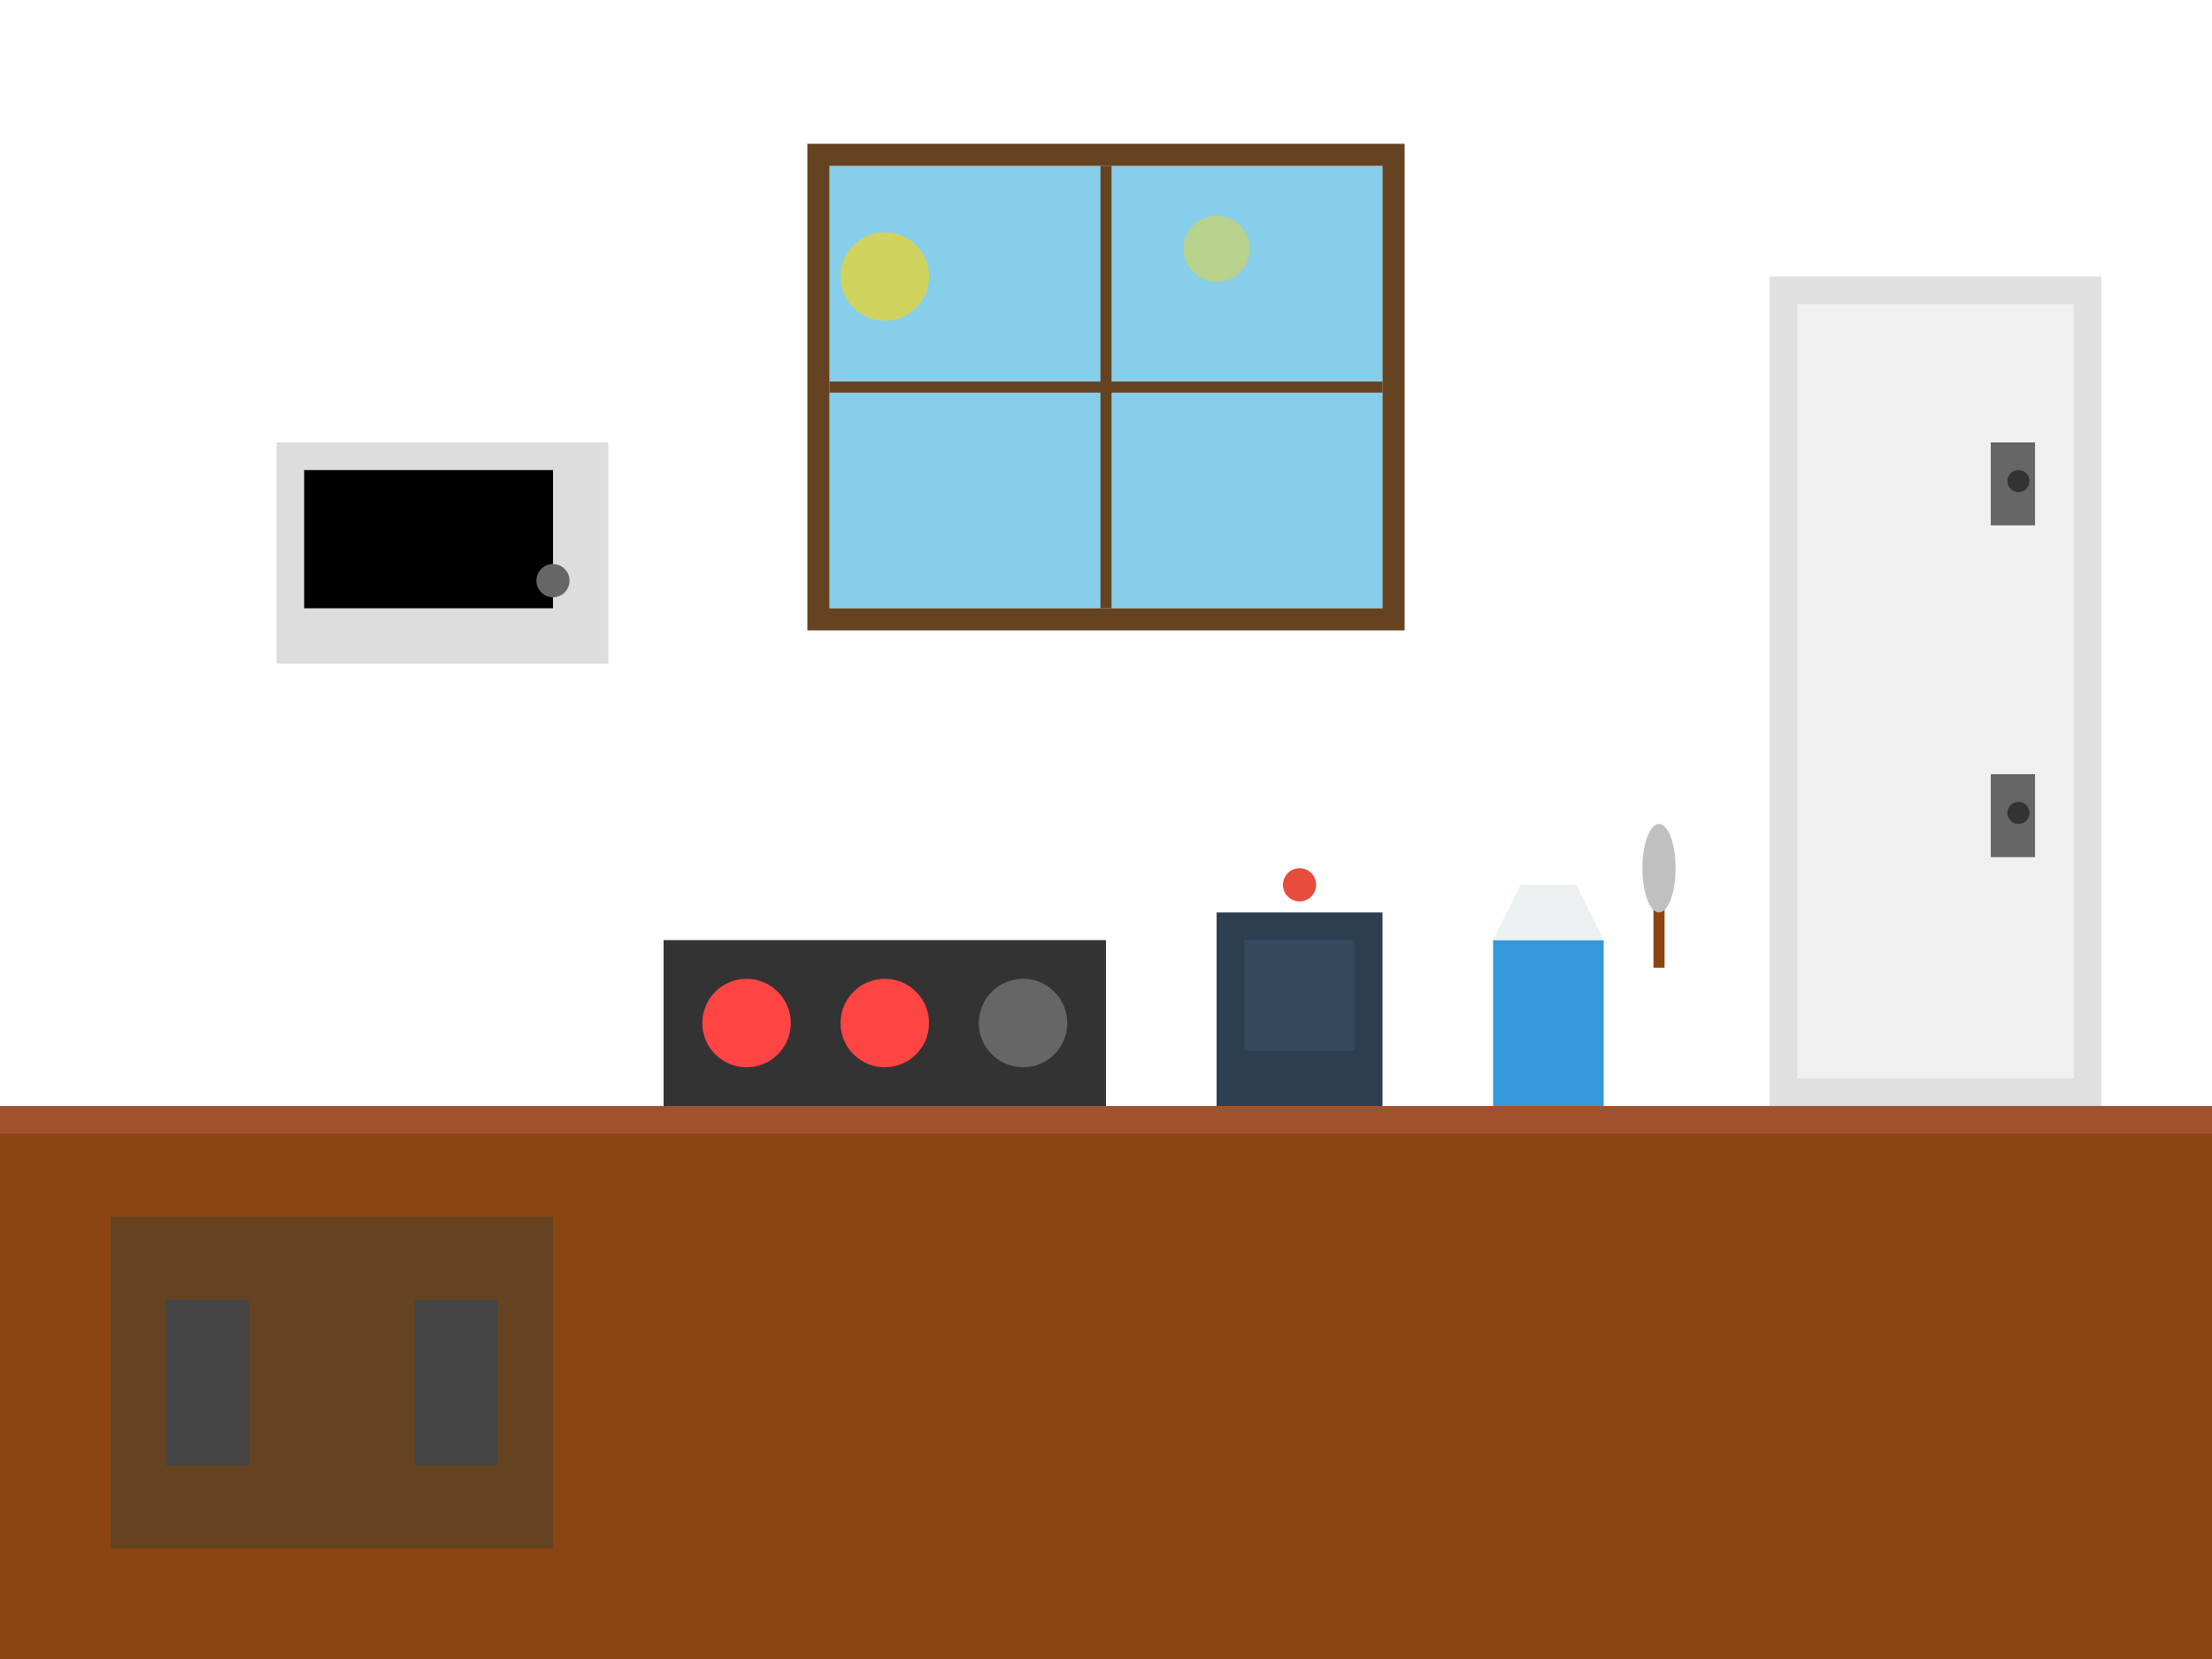 <?xml version="1.0" encoding="UTF-8"?>
<svg width="400" height="300" viewBox="0 0 400 300" xmlns="http://www.w3.org/2000/svg">
  <!-- Background -->
  <rect width="400" height="300" fill="#f8f9fa"/>
  
  <!-- Kitchen Counter -->
  <rect x="0" y="200" width="400" height="100" fill="#8B4513"/>
  <rect x="0" y="195" width="400" height="10" fill="#A0522D"/>
  
  <!-- Wall -->
  <rect x="0" y="0" width="400" height="200" fill="#ffffff"/>
  
  <!-- Cabinet -->
  <rect x="20" y="220" width="80" height="60" fill="#654321"/>
  <rect x="30" y="235" width="15" height="30" fill="#444"/>
  <rect x="75" y="235" width="15" height="30" fill="#444"/>
  
  <!-- Refrigerator -->
  <rect x="320" y="50" width="60" height="150" fill="#e0e0e0"/>
  <rect x="325" y="55" width="50" height="140" fill="#f0f0f0"/>
  <rect x="360" y="80" width="8" height="15" fill="#666"/>
  <rect x="360" y="140" width="8" height="15" fill="#666"/>
  <circle cx="365" cy="87" r="2" fill="#333"/>
  <circle cx="365" cy="147" r="2" fill="#333"/>
  
  <!-- Stove/Cooktop -->
  <rect x="120" y="170" width="80" height="30" fill="#333"/>
  <circle cx="135" cy="185" r="8" fill="#ff4444"/>
  <circle cx="160" cy="185" r="8" fill="#ff4444"/>
  <circle cx="185" cy="185" r="8" fill="#666"/>
  
  <!-- Microwave -->
  <rect x="50" y="80" width="60" height="40" fill="#ddd"/>
  <rect x="55" y="85" width="45" height="25" fill="#000"/>
  <circle cx="100" cy="105" r="3" fill="#666"/>
  
  <!-- Coffee Maker -->
  <rect x="220" y="165" width="30" height="35" fill="#2c3e50"/>
  <rect x="225" y="170" width="20" height="20" fill="#34495e"/>
  <circle cx="235" cy="160" r="3" fill="#e74c3c"/>
  
  <!-- Blender -->
  <rect x="270" y="170" width="20" height="30" fill="#3498db"/>
  <polygon points="270,170 290,170 285,160 275,160" fill="#ecf0f1"/>
  
  <!-- Kitchen Utensils -->
  <line x1="300" y1="160" x2="300" y2="175" stroke="#8B4513" stroke-width="2"/>
  <ellipse cx="300" cy="157" rx="3" ry="8" fill="#C0C0C0"/>
  
  <!-- Window -->
  <rect x="150" y="30" width="100" height="80" fill="#87CEEB"/>
  <rect x="148" y="28" width="104" height="84" fill="none" stroke="#654321" stroke-width="4"/>
  <line x1="200" y1="30" x2="200" y2="110" stroke="#654321" stroke-width="2"/>
  <line x1="150" y1="70" x2="250" y2="70" stroke="#654321" stroke-width="2"/>
  
  <!-- Decorative Elements -->
  <circle cx="160" cy="50" r="8" fill="#FFD700" opacity="0.6"/>
  <circle cx="220" cy="45" r="6" fill="#FFD700" opacity="0.4"/>
</svg>